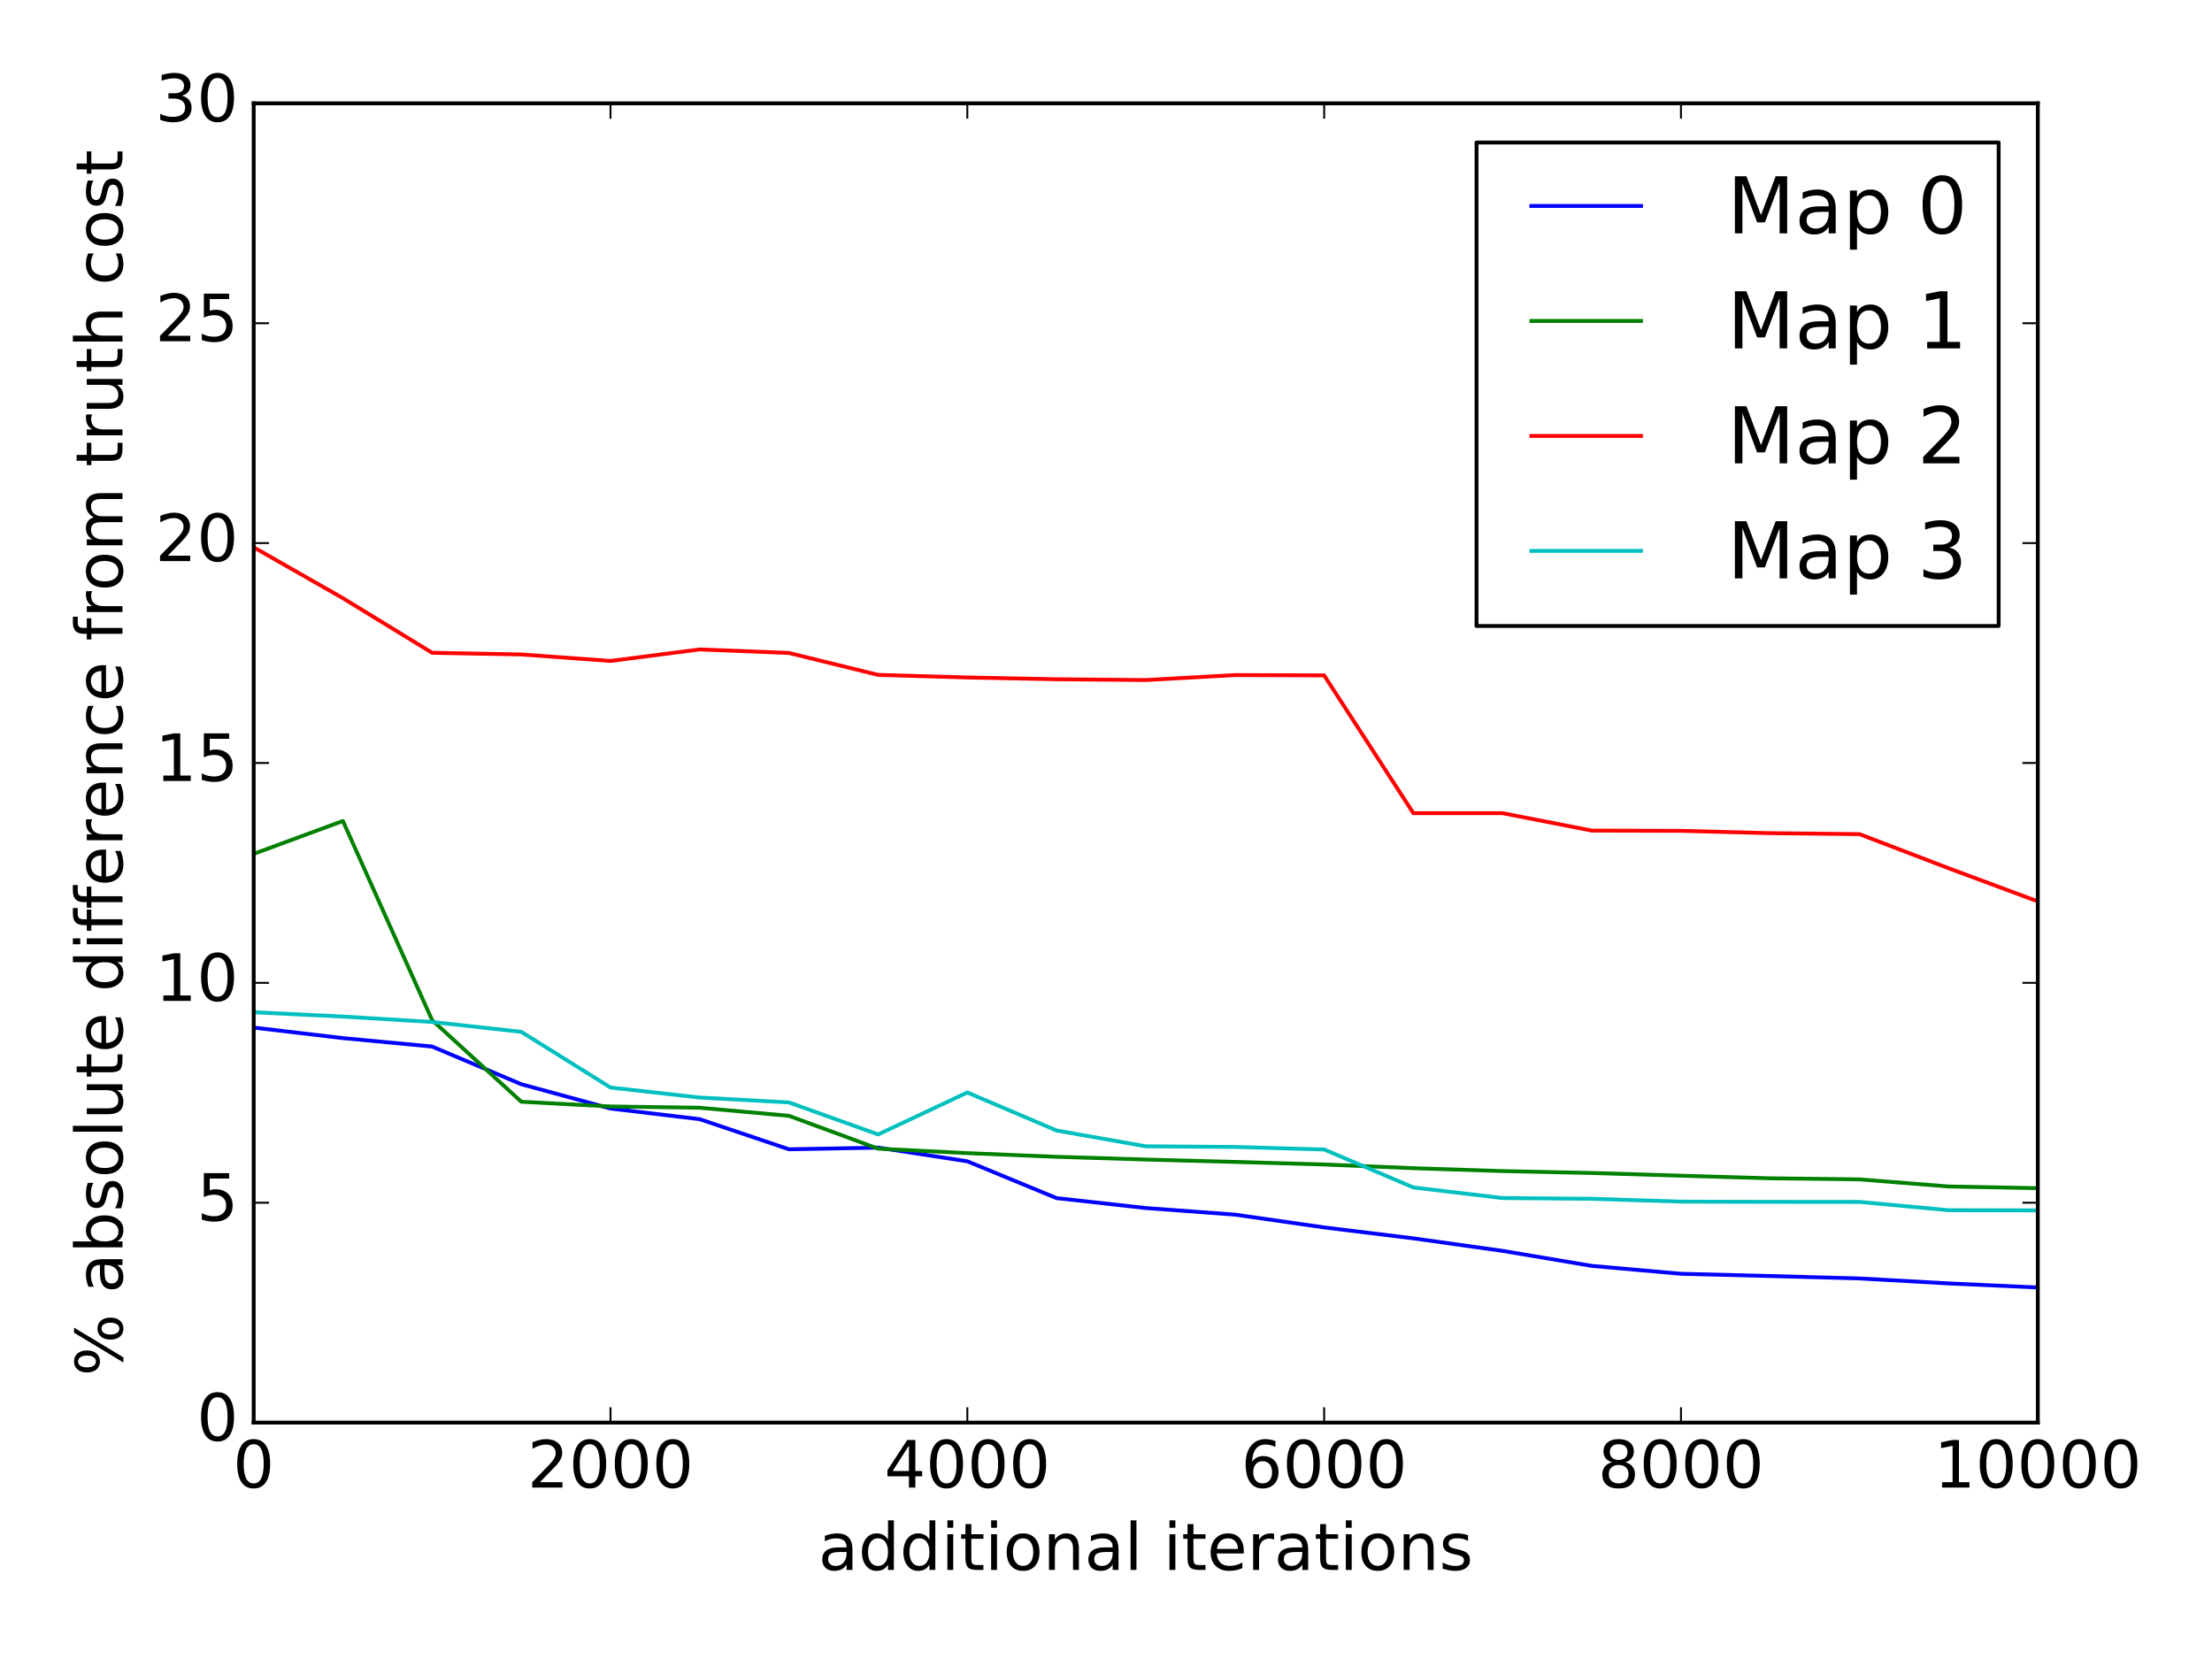 <?xml version="1.0"?>
 <!-- Created with matplotlib (http://matplotlib.org/) -->
<svg height="432" version="1.1" viewBox="0 0 576 432" width="576" xmlns="http://www.w3.org/2000/svg" xmlns:xlink="http://www.w3.org/1999/xlink"> <defs> <style type="text/css">
*{stroke-linecap:butt;stroke-linejoin:round;stroke-miterlimit:100000;} </style> </defs> <g id="figure_1"> <g id="patch_1"> <path d="M 0 432 L 576 432 L 576 0 L 0 0 z
" style="fill:#ffffff;"></path> </g> <g id="axes_1"> <g id="patch_2"> <path d="M 66.06 370.44 L 530.64 370.44 L 530.64 26.91 L 66.06 26.91 z
" style="fill:#ffffff;"></path> </g> <g id="line2d_1"> <path clip-path="url(#p92a5e92cf5)" d="M 66.06 267.584 L 89.289 270.322 L 112.518 272.516 L 135.747 282.33 L 158.976 288.661 L 182.205 291.432 L 205.434 299.272 L 228.663 298.837 L 251.892 302.399 L 275.121 311.985 L 298.35 314.573 L 321.579 316.287 L 344.808 319.619 L 368.037 322.466 L 391.266 325.724 L 414.495 329.633 L 437.724 331.691 L 460.953 332.275 L 484.182 332.905 L 507.411 334.197 L 530.64 335.258 " style="fill:none;stroke:#0000ff;stroke-linecap:square;"></path> </g> <g id="line2d_2"> <path clip-path="url(#p92a5e92cf5)" d="M 66.06 222.347 L 89.289 213.781 L 112.518 265.638 L 135.747 286.891 L 158.976 288.122 L 182.205 288.458 L 205.434 290.556 L 228.663 299.113 L 251.892 300.271 L 275.121 301.23 L 298.35 301.941 L 321.579 302.559 L 344.808 303.231 L 368.037 304.193 L 391.266 304.947 L 414.495 305.442 L 437.724 306.148 L 460.953 306.827 L 484.182 307.106 L 507.411 308.957 L 530.64 309.404 " style="fill:none;stroke:#008000;stroke-linecap:square;"></path> </g> <g id="line2d_3"> <path clip-path="url(#p92a5e92cf5)" d="M 66.06 142.517 L 89.289 155.766 L 112.518 169.983 L 135.747 170.42 L 158.976 172.109 L 182.205 169.112 L 205.434 170.028 L 228.663 175.74 L 251.892 176.412 L 275.121 176.877 L 298.35 177.083 L 321.579 175.79 L 344.808 175.869 L 368.037 211.75 L 391.266 211.75 L 414.495 216.283 L 437.724 216.346 L 460.953 216.954 L 484.182 217.203 L 507.411 226.085 L 530.64 234.719 " style="fill:none;stroke:#ff0000;stroke-linecap:square;"></path> </g> <g id="line2d_4"> <path clip-path="url(#p92a5e92cf5)" d="M 66.06 263.588 L 89.289 264.708 L 112.518 266.119 L 135.747 268.691 L 158.976 283.187 L 182.205 285.796 L 205.434 287.072 L 228.663 295.406 L 251.892 284.483 L 275.121 294.38 L 298.35 298.495 L 321.579 298.66 L 344.808 299.33 L 368.037 309.211 L 391.266 311.971 L 414.495 312.162 L 437.724 312.897 L 460.953 312.957 L 484.182 312.978 L 507.411 315.132 L 530.64 315.179 " style="fill:none;stroke:#00bfbf;stroke-linecap:square;"></path> </g> <g id="patch_3"> <path d="M 66.06 26.91 L 530.64 26.91 " style="fill:none;stroke:#000000;stroke-linecap:square;stroke-linejoin:miter;"></path> </g> <g id="patch_4"> <path d="M 66.06 370.44 L 530.64 370.44 " style="fill:none;stroke:#000000;stroke-linecap:square;stroke-linejoin:miter;"></path> </g> <g id="patch_5"> <path d="M 66.06 370.44 L 66.06 26.91 " style="fill:none;stroke:#000000;stroke-linecap:square;stroke-linejoin:miter;"></path> </g> <g id="patch_6"> <path d="M 530.64 370.44 L 530.64 26.91 " style="fill:none;stroke:#000000;stroke-linecap:square;stroke-linejoin:miter;"></path> </g> <g id="matplotlib.axis_1"> <g id="xtick_1"> <g id="line2d_5"> <defs> <path d="M 0 0 L 0 -4 " id="m3df08b41f6" style="stroke:#000000;stroke-width:0.5;"></path> </defs> <g> <use style="stroke:#000000;stroke-width:0.5;" x="66.06" xlink:href="#m3df08b41f6" y="370.44"></use> </g> </g> <g id="line2d_6"> <defs> <path d="M 0 0 L 0 4 " id="m6a7372b068" style="stroke:#000000;stroke-width:0.5;"></path> </defs> <g> <use style="stroke:#000000;stroke-width:0.5;" x="66.06" xlink:href="#m6a7372b068" y="26.91"></use> </g> </g> <g id="text_1">  <defs> <path d="M 31.781 66.406 Q 24.172 66.406 20.328 58.906 Q 16.5 51.422 16.5 36.375 Q 16.5 21.391 20.328 13.891 Q 24.172 6.391 31.781 6.391 Q 39.453 6.391 43.281 13.891 Q 47.125 21.391 47.125 36.375 Q 47.125 51.422 43.281 58.906 Q 39.453 66.406 31.781 66.406 M 31.781 74.219 Q 44.047 74.219 50.516 64.516 Q 56.984 54.828 56.984 36.375 Q 56.984 17.969 50.516 8.266 Q 44.047 -1.422 31.781 -1.422 Q 19.531 -1.422 13.062 8.266 Q 6.594 17.969 6.594 36.375 Q 6.594 54.828 13.062 64.516 Q 19.531 74.219 31.781 74.219 " id="BitstreamVeraSans-Roman-30"></path> </defs> <g transform="translate(60.652 387.357)scale(0.17 -0.17)"> <use xlink:href="#BitstreamVeraSans-Roman-30"></use> </g> </g> </g> <g id="xtick_2"> <g id="line2d_7"> <g> <use style="stroke:#000000;stroke-width:0.5;" x="158.976" xlink:href="#m3df08b41f6" y="370.44"></use> </g> </g> <g id="line2d_8"> <g> <use style="stroke:#000000;stroke-width:0.5;" x="158.976" xlink:href="#m6a7372b068" y="26.91"></use> </g> </g> <g id="text_2">  <defs> <path d="M 19.188 8.297 L 53.609 8.297 L 53.609 0 L 7.328 0 L 7.328 8.297 Q 12.938 14.109 22.625 23.891 Q 32.328 33.688 34.812 36.531 Q 39.547 41.844 41.422 45.531 Q 43.312 49.219 43.312 52.781 Q 43.312 58.594 39.234 62.25 Q 35.156 65.922 28.609 65.922 Q 23.969 65.922 18.812 64.312 Q 13.672 62.703 7.812 59.422 L 7.812 69.391 Q 13.766 71.781 18.938 73 Q 24.125 74.219 28.422 74.219 Q 39.75 74.219 46.484 68.547 Q 53.219 62.891 53.219 53.422 Q 53.219 48.922 51.531 44.891 Q 49.859 40.875 45.406 35.406 Q 44.188 33.984 37.641 27.219 Q 31.109 20.453 19.188 8.297 " id="BitstreamVeraSans-Roman-32"></path> </defs> <g transform="translate(137.344 387.357)scale(0.17 -0.17)"> <use xlink:href="#BitstreamVeraSans-Roman-32"></use> <use x="63.623" xlink:href="#BitstreamVeraSans-Roman-30"></use> <use x="127.246" xlink:href="#BitstreamVeraSans-Roman-30"></use> <use x="190.869" xlink:href="#BitstreamVeraSans-Roman-30"></use> </g> </g> </g> <g id="xtick_3"> <g id="line2d_9"> <g> <use style="stroke:#000000;stroke-width:0.5;" x="251.892" xlink:href="#m3df08b41f6" y="370.44"></use> </g> </g> <g id="line2d_10"> <g> <use style="stroke:#000000;stroke-width:0.5;" x="251.892" xlink:href="#m6a7372b068" y="26.91"></use> </g> </g> <g id="text_3">  <defs> <path d="M 37.797 64.312 L 12.891 25.391 L 37.797 25.391 z
M 35.203 72.906 L 47.609 72.906 L 47.609 25.391 L 58.016 25.391 L 58.016 17.188 L 47.609 17.188 L 47.609 0 L 37.797 0 L 37.797 17.188 L 4.891 17.188 L 4.891 26.703 z
" id="BitstreamVeraSans-Roman-34"></path> </defs> <g transform="translate(230.26 387.357)scale(0.17 -0.17)"> <use xlink:href="#BitstreamVeraSans-Roman-34"></use> <use x="63.623" xlink:href="#BitstreamVeraSans-Roman-30"></use> <use x="127.246" xlink:href="#BitstreamVeraSans-Roman-30"></use> <use x="190.869" xlink:href="#BitstreamVeraSans-Roman-30"></use> </g> </g> </g> <g id="xtick_4"> <g id="line2d_11"> <g> <use style="stroke:#000000;stroke-width:0.5;" x="344.808" xlink:href="#m3df08b41f6" y="370.44"></use> </g> </g> <g id="line2d_12"> <g> <use style="stroke:#000000;stroke-width:0.5;" x="344.808" xlink:href="#m6a7372b068" y="26.91"></use> </g> </g> <g id="text_4">  <defs> <path d="M 33.016 40.375 Q 26.375 40.375 22.484 35.828 Q 18.609 31.297 18.609 23.391 Q 18.609 15.531 22.484 10.953 Q 26.375 6.391 33.016 6.391 Q 39.656 6.391 43.531 10.953 Q 47.406 15.531 47.406 23.391 Q 47.406 31.297 43.531 35.828 Q 39.656 40.375 33.016 40.375 M 52.594 71.297 L 52.594 62.312 Q 48.875 64.062 45.094 64.984 Q 41.312 65.922 37.594 65.922 Q 27.828 65.922 22.672 59.328 Q 17.531 52.734 16.797 39.406 Q 19.672 43.656 24.016 45.922 Q 28.375 48.188 33.594 48.188 Q 44.578 48.188 50.953 41.516 Q 57.328 34.859 57.328 23.391 Q 57.328 12.156 50.688 5.359 Q 44.047 -1.422 33.016 -1.422 Q 20.359 -1.422 13.672 8.266 Q 6.984 17.969 6.984 36.375 Q 6.984 53.656 15.188 63.938 Q 23.391 74.219 37.203 74.219 Q 40.922 74.219 44.703 73.484 Q 48.484 72.75 52.594 71.297 " id="BitstreamVeraSans-Roman-36"></path> </defs> <g transform="translate(323.175 387.357)scale(0.17 -0.17)"> <use xlink:href="#BitstreamVeraSans-Roman-36"></use> <use x="63.623" xlink:href="#BitstreamVeraSans-Roman-30"></use> <use x="127.246" xlink:href="#BitstreamVeraSans-Roman-30"></use> <use x="190.869" xlink:href="#BitstreamVeraSans-Roman-30"></use> </g> </g> </g> <g id="xtick_5"> <g id="line2d_13"> <g> <use style="stroke:#000000;stroke-width:0.5;" x="437.724" xlink:href="#m3df08b41f6" y="370.44"></use> </g> </g> <g id="line2d_14"> <g> <use style="stroke:#000000;stroke-width:0.5;" x="437.724" xlink:href="#m6a7372b068" y="26.91"></use> </g> </g> <g id="text_5">  <defs> <path d="M 31.781 34.625 Q 24.75 34.625 20.719 30.859 Q 16.703 27.094 16.703 20.516 Q 16.703 13.922 20.719 10.156 Q 24.75 6.391 31.781 6.391 Q 38.812 6.391 42.859 10.172 Q 46.922 13.969 46.922 20.516 Q 46.922 27.094 42.891 30.859 Q 38.875 34.625 31.781 34.625 M 21.922 38.812 Q 15.578 40.375 12.031 44.719 Q 8.5 49.078 8.5 55.328 Q 8.5 64.062 14.719 69.141 Q 20.953 74.219 31.781 74.219 Q 42.672 74.219 48.875 69.141 Q 55.078 64.062 55.078 55.328 Q 55.078 49.078 51.531 44.719 Q 48 40.375 41.703 38.812 Q 48.828 37.156 52.797 32.312 Q 56.781 27.484 56.781 20.516 Q 56.781 9.906 50.312 4.234 Q 43.844 -1.422 31.781 -1.422 Q 19.734 -1.422 13.25 4.234 Q 6.781 9.906 6.781 20.516 Q 6.781 27.484 10.781 32.312 Q 14.797 37.156 21.922 38.812 M 18.312 54.391 Q 18.312 48.734 21.844 45.562 Q 25.391 42.391 31.781 42.391 Q 38.141 42.391 41.719 45.562 Q 45.312 48.734 45.312 54.391 Q 45.312 60.062 41.719 63.234 Q 38.141 66.406 31.781 66.406 Q 25.391 66.406 21.844 63.234 Q 18.312 60.062 18.312 54.391 " id="BitstreamVeraSans-Roman-38"></path> </defs> <g transform="translate(416.091 387.357)scale(0.17 -0.17)"> <use xlink:href="#BitstreamVeraSans-Roman-38"></use> <use x="63.623" xlink:href="#BitstreamVeraSans-Roman-30"></use> <use x="127.246" xlink:href="#BitstreamVeraSans-Roman-30"></use> <use x="190.869" xlink:href="#BitstreamVeraSans-Roman-30"></use> </g> </g> </g> <g id="xtick_6"> <g id="line2d_15"> <g> <use style="stroke:#000000;stroke-width:0.5;" x="530.64" xlink:href="#m3df08b41f6" y="370.44"></use> </g> </g> <g id="line2d_16"> <g> <use style="stroke:#000000;stroke-width:0.5;" x="530.64" xlink:href="#m6a7372b068" y="26.91"></use> </g> </g> <g id="text_6">  <defs> <path d="M 12.406 8.297 L 28.516 8.297 L 28.516 63.922 L 10.984 60.406 L 10.984 69.391 L 28.422 72.906 L 38.281 72.906 L 38.281 8.297 L 54.391 8.297 L 54.391 0 L 12.406 0 z
" id="BitstreamVeraSans-Roman-31"></path> </defs> <g transform="translate(503.599 387.357)scale(0.17 -0.17)"> <use xlink:href="#BitstreamVeraSans-Roman-31"></use> <use x="63.623" xlink:href="#BitstreamVeraSans-Roman-30"></use> <use x="127.246" xlink:href="#BitstreamVeraSans-Roman-30"></use> <use x="190.869" xlink:href="#BitstreamVeraSans-Roman-30"></use> <use x="254.492" xlink:href="#BitstreamVeraSans-Roman-30"></use> </g> </g> </g> <g id="text_7">  <defs> <path d="M 56.203 29.594 L 56.203 25.203 L 14.891 25.203 Q 15.484 15.922 20.484 11.062 Q 25.484 6.203 34.422 6.203 Q 39.594 6.203 44.453 7.469 Q 49.312 8.734 54.109 11.281 L 54.109 2.781 Q 49.266 0.734 44.188 -0.344 Q 39.109 -1.422 33.891 -1.422 Q 20.797 -1.422 13.156 6.188 Q 5.516 13.812 5.516 26.812 Q 5.516 40.234 12.766 48.109 Q 20.016 56 32.328 56 Q 43.359 56 49.781 48.891 Q 56.203 41.797 56.203 29.594 M 47.219 32.234 Q 47.125 39.594 43.094 43.984 Q 39.062 48.391 32.422 48.391 Q 24.906 48.391 20.391 44.141 Q 15.875 39.891 15.188 32.172 z
" id="BitstreamVeraSans-Roman-65"></path> <path d="M 45.406 46.391 L 45.406 75.984 L 54.391 75.984 L 54.391 0 L 45.406 0 L 45.406 8.203 Q 42.578 3.328 38.25 0.953 Q 33.938 -1.422 27.875 -1.422 Q 17.969 -1.422 11.734 6.484 Q 5.516 14.406 5.516 27.297 Q 5.516 40.188 11.734 48.094 Q 17.969 56 27.875 56 Q 33.938 56 38.25 53.625 Q 42.578 51.266 45.406 46.391 M 14.797 27.297 Q 14.797 17.391 18.875 11.75 Q 22.953 6.109 30.078 6.109 Q 37.203 6.109 41.297 11.75 Q 45.406 17.391 45.406 27.297 Q 45.406 37.203 41.297 42.844 Q 37.203 48.484 30.078 48.484 Q 22.953 48.484 18.875 42.844 Q 14.797 37.203 14.797 27.297 " id="BitstreamVeraSans-Roman-64"></path> <path d="M 9.422 54.688 L 18.406 54.688 L 18.406 0 L 9.422 0 z
M 9.422 75.984 L 18.406 75.984 L 18.406 64.594 L 9.422 64.594 z
" id="BitstreamVeraSans-Roman-69"></path> <path id="BitstreamVeraSans-Roman-20"></path> <path d="M 44.281 53.078 L 44.281 44.578 Q 40.484 46.531 36.375 47.5 Q 32.281 48.484 27.875 48.484 Q 21.188 48.484 17.844 46.438 Q 14.5 44.391 14.5 40.281 Q 14.5 37.156 16.891 35.375 Q 19.281 33.594 26.516 31.984 L 29.594 31.297 Q 39.156 29.25 43.188 25.516 Q 47.219 21.781 47.219 15.094 Q 47.219 7.469 41.188 3.016 Q 35.156 -1.422 24.609 -1.422 Q 20.219 -1.422 15.453 -0.562 Q 10.688 0.297 5.422 2 L 5.422 11.281 Q 10.406 8.688 15.234 7.391 Q 20.062 6.109 24.812 6.109 Q 31.156 6.109 34.562 8.281 Q 37.984 10.453 37.984 14.406 Q 37.984 18.062 35.516 20.016 Q 33.062 21.969 24.703 23.781 L 21.578 24.516 Q 13.234 26.266 9.516 29.906 Q 5.812 33.547 5.812 39.891 Q 5.812 47.609 11.281 51.797 Q 16.75 56 26.812 56 Q 31.781 56 36.172 55.266 Q 40.578 54.547 44.281 53.078 " id="BitstreamVeraSans-Roman-73"></path> <path d="M 54.891 33.016 L 54.891 0 L 45.906 0 L 45.906 32.719 Q 45.906 40.484 42.875 44.328 Q 39.844 48.188 33.797 48.188 Q 26.516 48.188 22.312 43.547 Q 18.109 38.922 18.109 30.906 L 18.109 0 L 9.078 0 L 9.078 54.688 L 18.109 54.688 L 18.109 46.188 Q 21.344 51.125 25.703 53.562 Q 30.078 56 35.797 56 Q 45.219 56 50.047 50.172 Q 54.891 44.344 54.891 33.016 " id="BitstreamVeraSans-Roman-6e"></path> <path d="M 41.109 46.297 Q 39.594 47.172 37.812 47.578 Q 36.031 48 33.891 48 Q 26.266 48 22.188 43.047 Q 18.109 38.094 18.109 28.812 L 18.109 0 L 9.078 0 L 9.078 54.688 L 18.109 54.688 L 18.109 46.188 Q 20.953 51.172 25.484 53.578 Q 30.031 56 36.531 56 Q 37.453 56 38.578 55.875 Q 39.703 55.766 41.062 55.516 z
" id="BitstreamVeraSans-Roman-72"></path> <path d="M 18.312 70.219 L 18.312 54.688 L 36.812 54.688 L 36.812 47.703 L 18.312 47.703 L 18.312 18.016 Q 18.312 11.328 20.141 9.422 Q 21.969 7.516 27.594 7.516 L 36.812 7.516 L 36.812 0 L 27.594 0 Q 17.188 0 13.234 3.875 Q 9.281 7.766 9.281 18.016 L 9.281 47.703 L 2.688 47.703 L 2.688 54.688 L 9.281 54.688 L 9.281 70.219 z
" id="BitstreamVeraSans-Roman-74"></path> <path d="M 30.609 48.391 Q 23.391 48.391 19.188 42.75 Q 14.984 37.109 14.984 27.297 Q 14.984 17.484 19.156 11.844 Q 23.344 6.203 30.609 6.203 Q 37.797 6.203 41.984 11.859 Q 46.188 17.531 46.188 27.297 Q 46.188 37.016 41.984 42.703 Q 37.797 48.391 30.609 48.391 M 30.609 56 Q 42.328 56 49.016 48.375 Q 55.719 40.766 55.719 27.297 Q 55.719 13.875 49.016 6.219 Q 42.328 -1.422 30.609 -1.422 Q 18.844 -1.422 12.172 6.219 Q 5.516 13.875 5.516 27.297 Q 5.516 40.766 12.172 48.375 Q 18.844 56 30.609 56 " id="BitstreamVeraSans-Roman-6f"></path> <path d="M 34.281 27.484 Q 23.391 27.484 19.188 25 Q 14.984 22.516 14.984 16.5 Q 14.984 11.719 18.141 8.906 Q 21.297 6.109 26.703 6.109 Q 34.188 6.109 38.703 11.406 Q 43.219 16.703 43.219 25.484 L 43.219 27.484 z
M 52.203 31.203 L 52.203 0 L 43.219 0 L 43.219 8.297 Q 40.141 3.328 35.547 0.953 Q 30.953 -1.422 24.312 -1.422 Q 15.922 -1.422 10.953 3.297 Q 6 8.016 6 15.922 Q 6 25.141 12.172 29.828 Q 18.359 34.516 30.609 34.516 L 43.219 34.516 L 43.219 35.406 Q 43.219 41.609 39.141 45 Q 35.062 48.391 27.688 48.391 Q 23 48.391 18.547 47.266 Q 14.109 46.141 10.016 43.891 L 10.016 52.203 Q 14.938 54.109 19.578 55.047 Q 24.219 56 28.609 56 Q 40.484 56 46.344 49.844 Q 52.203 43.703 52.203 31.203 " id="BitstreamVeraSans-Roman-61"></path> <path d="M 9.422 75.984 L 18.406 75.984 L 18.406 0 L 9.422 0 z
" id="BitstreamVeraSans-Roman-6c"></path> </defs> <g transform="translate(213.098 408.81)scale(0.17 -0.17)"> <use xlink:href="#BitstreamVeraSans-Roman-61"></use> <use x="61.279" xlink:href="#BitstreamVeraSans-Roman-64"></use> <use x="124.756" xlink:href="#BitstreamVeraSans-Roman-64"></use> <use x="188.232" xlink:href="#BitstreamVeraSans-Roman-69"></use> <use x="216.016" xlink:href="#BitstreamVeraSans-Roman-74"></use> <use x="255.225" xlink:href="#BitstreamVeraSans-Roman-69"></use> <use x="283.008" xlink:href="#BitstreamVeraSans-Roman-6f"></use> <use x="344.189" xlink:href="#BitstreamVeraSans-Roman-6e"></use> <use x="407.568" xlink:href="#BitstreamVeraSans-Roman-61"></use> <use x="468.848" xlink:href="#BitstreamVeraSans-Roman-6c"></use> <use x="496.631" xlink:href="#BitstreamVeraSans-Roman-20"></use> <use x="528.418" xlink:href="#BitstreamVeraSans-Roman-69"></use> <use x="556.201" xlink:href="#BitstreamVeraSans-Roman-74"></use> <use x="595.41" xlink:href="#BitstreamVeraSans-Roman-65"></use> <use x="656.934" xlink:href="#BitstreamVeraSans-Roman-72"></use> <use x="698.047" xlink:href="#BitstreamVeraSans-Roman-61"></use> <use x="759.326" xlink:href="#BitstreamVeraSans-Roman-74"></use> <use x="798.535" xlink:href="#BitstreamVeraSans-Roman-69"></use> <use x="826.318" xlink:href="#BitstreamVeraSans-Roman-6f"></use> <use x="887.5" xlink:href="#BitstreamVeraSans-Roman-6e"></use> <use x="950.879" xlink:href="#BitstreamVeraSans-Roman-73"></use> </g> </g> </g> <g id="matplotlib.axis_2"> <g id="ytick_1"> <g id="line2d_17"> <defs> <path d="M 0 0 L 4 0 " id="m285d17f9fe" style="stroke:#000000;stroke-width:0.5;"></path> </defs> <g> <use style="stroke:#000000;stroke-width:0.5;" x="66.06" xlink:href="#m285d17f9fe" y="370.44"></use> </g> </g> <g id="line2d_18"> <defs> <path d="M 0 0 L -4 0 " id="m5ef60e4a26" style="stroke:#000000;stroke-width:0.5;"></path> </defs> <g> <use style="stroke:#000000;stroke-width:0.5;" x="530.64" xlink:href="#m5ef60e4a26" y="370.44"></use> </g> </g> <g id="text_8">  <g transform="translate(51.244 375.131)scale(0.17 -0.17)"> <use xlink:href="#BitstreamVeraSans-Roman-30"></use> </g> </g> </g> <g id="ytick_2"> <g id="line2d_19"> <g> <use style="stroke:#000000;stroke-width:0.5;" x="66.06" xlink:href="#m285d17f9fe" y="313.185"></use> </g> </g> <g id="line2d_20"> <g> <use style="stroke:#000000;stroke-width:0.5;" x="530.64" xlink:href="#m5ef60e4a26" y="313.185"></use> </g> </g> <g id="text_9">  <defs> <path d="M 10.797 72.906 L 49.516 72.906 L 49.516 64.594 L 19.828 64.594 L 19.828 46.734 Q 21.969 47.469 24.109 47.828 Q 26.266 48.188 28.422 48.188 Q 40.625 48.188 47.75 41.5 Q 54.891 34.812 54.891 23.391 Q 54.891 11.625 47.562 5.094 Q 40.234 -1.422 26.906 -1.422 Q 22.312 -1.422 17.547 -0.641 Q 12.797 0.141 7.719 1.703 L 7.719 11.625 Q 12.109 9.234 16.797 8.062 Q 21.484 6.891 26.703 6.891 Q 35.156 6.891 40.078 11.328 Q 45.016 15.766 45.016 23.391 Q 45.016 31 40.078 35.438 Q 35.156 39.891 26.703 39.891 Q 22.75 39.891 18.812 39.016 Q 14.891 38.141 10.797 36.281 z
" id="BitstreamVeraSans-Roman-35"></path> </defs> <g transform="translate(51.244 317.876)scale(0.17 -0.17)"> <use xlink:href="#BitstreamVeraSans-Roman-35"></use> </g> </g> </g> <g id="ytick_3"> <g id="line2d_21"> <g> <use style="stroke:#000000;stroke-width:0.5;" x="66.06" xlink:href="#m285d17f9fe" y="255.93"></use> </g> </g> <g id="line2d_22"> <g> <use style="stroke:#000000;stroke-width:0.5;" x="530.64" xlink:href="#m5ef60e4a26" y="255.93"></use> </g> </g> <g id="text_10">  <g transform="translate(40.428 260.621)scale(0.17 -0.17)"> <use xlink:href="#BitstreamVeraSans-Roman-31"></use> <use x="63.623" xlink:href="#BitstreamVeraSans-Roman-30"></use> </g> </g> </g> <g id="ytick_4"> <g id="line2d_23"> <g> <use style="stroke:#000000;stroke-width:0.5;" x="66.06" xlink:href="#m285d17f9fe" y="198.675"></use> </g> </g> <g id="line2d_24"> <g> <use style="stroke:#000000;stroke-width:0.5;" x="530.64" xlink:href="#m5ef60e4a26" y="198.675"></use> </g> </g> <g id="text_11">  <g transform="translate(40.428 203.366)scale(0.17 -0.17)"> <use xlink:href="#BitstreamVeraSans-Roman-31"></use> <use x="63.623" xlink:href="#BitstreamVeraSans-Roman-35"></use> </g> </g> </g> <g id="ytick_5"> <g id="line2d_25"> <g> <use style="stroke:#000000;stroke-width:0.5;" x="66.06" xlink:href="#m285d17f9fe" y="141.42"></use> </g> </g> <g id="line2d_26"> <g> <use style="stroke:#000000;stroke-width:0.5;" x="530.64" xlink:href="#m5ef60e4a26" y="141.42"></use> </g> </g> <g id="text_12">  <g transform="translate(40.428 146.111)scale(0.17 -0.17)"> <use xlink:href="#BitstreamVeraSans-Roman-32"></use> <use x="63.623" xlink:href="#BitstreamVeraSans-Roman-30"></use> </g> </g> </g> <g id="ytick_6"> <g id="line2d_27"> <g> <use style="stroke:#000000;stroke-width:0.5;" x="66.06" xlink:href="#m285d17f9fe" y="84.165"></use> </g> </g> <g id="line2d_28"> <g> <use style="stroke:#000000;stroke-width:0.5;" x="530.64" xlink:href="#m5ef60e4a26" y="84.165"></use> </g> </g> <g id="text_13">  <g transform="translate(40.428 88.856)scale(0.17 -0.17)"> <use xlink:href="#BitstreamVeraSans-Roman-32"></use> <use x="63.623" xlink:href="#BitstreamVeraSans-Roman-35"></use> </g> </g> </g> <g id="ytick_7"> <g id="line2d_29"> <g> <use style="stroke:#000000;stroke-width:0.5;" x="66.06" xlink:href="#m285d17f9fe" y="26.91"></use> </g> </g> <g id="line2d_30"> <g> <use style="stroke:#000000;stroke-width:0.5;" x="530.64" xlink:href="#m5ef60e4a26" y="26.91"></use> </g> </g> <g id="text_14">  <defs> <path d="M 40.578 39.312 Q 47.656 37.797 51.625 33 Q 55.609 28.219 55.609 21.188 Q 55.609 10.406 48.188 4.484 Q 40.766 -1.422 27.094 -1.422 Q 22.516 -1.422 17.656 -0.516 Q 12.797 0.391 7.625 2.203 L 7.625 11.719 Q 11.719 9.328 16.594 8.109 Q 21.484 6.891 26.812 6.891 Q 36.078 6.891 40.938 10.547 Q 45.797 14.203 45.797 21.188 Q 45.797 27.641 41.281 31.266 Q 36.766 34.906 28.719 34.906 L 20.219 34.906 L 20.219 43.016 L 29.109 43.016 Q 36.375 43.016 40.234 45.922 Q 44.094 48.828 44.094 54.297 Q 44.094 59.906 40.109 62.906 Q 36.141 65.922 28.719 65.922 Q 24.656 65.922 20.016 65.031 Q 15.375 64.156 9.812 62.312 L 9.812 71.094 Q 15.438 72.656 20.344 73.438 Q 25.25 74.219 29.594 74.219 Q 40.828 74.219 47.359 69.109 Q 53.906 64.016 53.906 55.328 Q 53.906 49.266 50.438 45.094 Q 46.969 40.922 40.578 39.312 " id="BitstreamVeraSans-Roman-33"></path> </defs> <g transform="translate(40.428 31.601)scale(0.17 -0.17)"> <use xlink:href="#BitstreamVeraSans-Roman-33"></use> <use x="63.623" xlink:href="#BitstreamVeraSans-Roman-30"></use> </g> </g> </g> <g id="text_15">  <defs> <path d="M 48.781 52.594 L 48.781 44.188 Q 44.969 46.297 41.141 47.344 Q 37.312 48.391 33.406 48.391 Q 24.656 48.391 19.812 42.844 Q 14.984 37.312 14.984 27.297 Q 14.984 17.281 19.812 11.734 Q 24.656 6.203 33.406 6.203 Q 37.312 6.203 41.141 7.25 Q 44.969 8.297 48.781 10.406 L 48.781 2.094 Q 45.016 0.344 40.984 -0.531 Q 36.969 -1.422 32.422 -1.422 Q 20.062 -1.422 12.781 6.344 Q 5.516 14.109 5.516 27.297 Q 5.516 40.672 12.859 48.328 Q 20.219 56 33.016 56 Q 37.156 56 41.109 55.141 Q 45.062 54.297 48.781 52.594 " id="BitstreamVeraSans-Roman-63"></path> <path d="M 54.891 33.016 L 54.891 0 L 45.906 0 L 45.906 32.719 Q 45.906 40.484 42.875 44.328 Q 39.844 48.188 33.797 48.188 Q 26.516 48.188 22.312 43.547 Q 18.109 38.922 18.109 30.906 L 18.109 0 L 9.078 0 L 9.078 75.984 L 18.109 75.984 L 18.109 46.188 Q 21.344 51.125 25.703 53.562 Q 30.078 56 35.797 56 Q 45.219 56 50.047 50.172 Q 54.891 44.344 54.891 33.016 " id="BitstreamVeraSans-Roman-68"></path> <path d="M 8.5 21.578 L 8.5 54.688 L 17.484 54.688 L 17.484 21.922 Q 17.484 14.156 20.5 10.266 Q 23.531 6.391 29.594 6.391 Q 36.859 6.391 41.078 11.031 Q 45.312 15.672 45.312 23.688 L 45.312 54.688 L 54.297 54.688 L 54.297 0 L 45.312 0 L 45.312 8.406 Q 42.047 3.422 37.719 1 Q 33.406 -1.422 27.688 -1.422 Q 18.266 -1.422 13.375 4.438 Q 8.5 10.297 8.5 21.578 " id="BitstreamVeraSans-Roman-75"></path> <path d="M 37.109 75.984 L 37.109 68.5 L 28.516 68.5 Q 23.688 68.5 21.797 66.547 Q 19.922 64.594 19.922 59.516 L 19.922 54.688 L 34.719 54.688 L 34.719 47.703 L 19.922 47.703 L 19.922 0 L 10.891 0 L 10.891 47.703 L 2.297 47.703 L 2.297 54.688 L 10.891 54.688 L 10.891 58.5 Q 10.891 67.625 15.141 71.797 Q 19.391 75.984 28.609 75.984 z
" id="BitstreamVeraSans-Roman-66"></path> <path d="M 72.703 32.078 Q 68.453 32.078 66.031 28.469 Q 63.625 24.859 63.625 18.406 Q 63.625 12.062 66.031 8.422 Q 68.453 4.781 72.703 4.781 Q 76.859 4.781 79.266 8.422 Q 81.688 12.062 81.688 18.406 Q 81.688 24.812 79.266 28.438 Q 76.859 32.078 72.703 32.078 M 72.703 38.281 Q 80.422 38.281 84.953 32.906 Q 89.5 27.547 89.5 18.406 Q 89.5 9.281 84.938 3.922 Q 80.375 -1.422 72.703 -1.422 Q 64.891 -1.422 60.344 3.922 Q 55.812 9.281 55.812 18.406 Q 55.812 27.594 60.375 32.938 Q 64.938 38.281 72.703 38.281 M 22.312 68.016 Q 18.109 68.016 15.688 64.375 Q 13.281 60.75 13.281 54.391 Q 13.281 47.953 15.672 44.328 Q 18.062 40.719 22.312 40.719 Q 26.562 40.719 28.969 44.328 Q 31.391 47.953 31.391 54.391 Q 31.391 60.688 28.953 64.344 Q 26.516 68.016 22.312 68.016 M 66.406 74.219 L 74.219 74.219 L 28.609 -1.422 L 20.797 -1.422 z
M 22.312 74.219 Q 30.031 74.219 34.609 68.875 Q 39.203 63.531 39.203 54.391 Q 39.203 45.172 34.641 39.844 Q 30.078 34.516 22.312 34.516 Q 14.547 34.516 10.031 39.859 Q 5.516 45.219 5.516 54.391 Q 5.516 63.484 10.047 68.844 Q 14.594 74.219 22.312 74.219 " id="BitstreamVeraSans-Roman-25"></path> <path d="M 52 44.188 Q 55.375 50.25 60.062 53.125 Q 64.75 56 71.094 56 Q 79.641 56 84.281 50.016 Q 88.922 44.047 88.922 33.016 L 88.922 0 L 79.891 0 L 79.891 32.719 Q 79.891 40.578 77.094 44.375 Q 74.312 48.188 68.609 48.188 Q 61.625 48.188 57.562 43.547 Q 53.516 38.922 53.516 30.906 L 53.516 0 L 44.484 0 L 44.484 32.719 Q 44.484 40.625 41.703 44.406 Q 38.922 48.188 33.109 48.188 Q 26.219 48.188 22.156 43.531 Q 18.109 38.875 18.109 30.906 L 18.109 0 L 9.078 0 L 9.078 54.688 L 18.109 54.688 L 18.109 46.188 Q 21.188 51.219 25.484 53.609 Q 29.781 56 35.688 56 Q 41.656 56 45.828 52.969 Q 50 49.953 52 44.188 " id="BitstreamVeraSans-Roman-6d"></path> <path d="M 48.688 27.297 Q 48.688 37.203 44.609 42.844 Q 40.531 48.484 33.406 48.484 Q 26.266 48.484 22.188 42.844 Q 18.109 37.203 18.109 27.297 Q 18.109 17.391 22.188 11.75 Q 26.266 6.109 33.406 6.109 Q 40.531 6.109 44.609 11.75 Q 48.688 17.391 48.688 27.297 M 18.109 46.391 Q 20.953 51.266 25.266 53.625 Q 29.594 56 35.594 56 Q 45.562 56 51.781 48.094 Q 58.016 40.188 58.016 27.297 Q 58.016 14.406 51.781 6.484 Q 45.562 -1.422 35.594 -1.422 Q 29.594 -1.422 25.266 0.953 Q 20.953 3.328 18.109 8.203 L 18.109 0 L 9.078 0 L 9.078 75.984 L 18.109 75.984 z
" id="BitstreamVeraSans-Roman-62"></path> </defs> <g transform="translate(31.892 358.32)rotate(-90.0)scale(0.17 -0.17)"> <use xlink:href="#BitstreamVeraSans-Roman-25"></use> <use x="95.02" xlink:href="#BitstreamVeraSans-Roman-20"></use> <use x="126.807" xlink:href="#BitstreamVeraSans-Roman-61"></use> <use x="188.086" xlink:href="#BitstreamVeraSans-Roman-62"></use> <use x="251.562" xlink:href="#BitstreamVeraSans-Roman-73"></use> <use x="303.662" xlink:href="#BitstreamVeraSans-Roman-6f"></use> <use x="364.844" xlink:href="#BitstreamVeraSans-Roman-6c"></use> <use x="392.627" xlink:href="#BitstreamVeraSans-Roman-75"></use> <use x="456.006" xlink:href="#BitstreamVeraSans-Roman-74"></use> <use x="495.215" xlink:href="#BitstreamVeraSans-Roman-65"></use> <use x="556.738" xlink:href="#BitstreamVeraSans-Roman-20"></use> <use x="588.525" xlink:href="#BitstreamVeraSans-Roman-64"></use> <use x="652.002" xlink:href="#BitstreamVeraSans-Roman-69"></use> <use x="679.785" xlink:href="#BitstreamVeraSans-Roman-66"></use> <use x="714.99" xlink:href="#BitstreamVeraSans-Roman-66"></use> <use x="750.195" xlink:href="#BitstreamVeraSans-Roman-65"></use> <use x="811.719" xlink:href="#BitstreamVeraSans-Roman-72"></use> <use x="852.801" xlink:href="#BitstreamVeraSans-Roman-65"></use> <use x="914.324" xlink:href="#BitstreamVeraSans-Roman-6e"></use> <use x="977.703" xlink:href="#BitstreamVeraSans-Roman-63"></use> <use x="1032.684" xlink:href="#BitstreamVeraSans-Roman-65"></use> <use x="1094.207" xlink:href="#BitstreamVeraSans-Roman-20"></use> <use x="1125.994" xlink:href="#BitstreamVeraSans-Roman-66"></use> <use x="1161.199" xlink:href="#BitstreamVeraSans-Roman-72"></use> <use x="1202.281" xlink:href="#BitstreamVeraSans-Roman-6f"></use> <use x="1263.463" xlink:href="#BitstreamVeraSans-Roman-6d"></use> <use x="1360.875" xlink:href="#BitstreamVeraSans-Roman-20"></use> <use x="1392.662" xlink:href="#BitstreamVeraSans-Roman-74"></use> <use x="1431.871" xlink:href="#BitstreamVeraSans-Roman-72"></use> <use x="1472.984" xlink:href="#BitstreamVeraSans-Roman-75"></use> <use x="1536.363" xlink:href="#BitstreamVeraSans-Roman-74"></use> <use x="1575.572" xlink:href="#BitstreamVeraSans-Roman-68"></use> <use x="1638.951" xlink:href="#BitstreamVeraSans-Roman-20"></use> <use x="1670.738" xlink:href="#BitstreamVeraSans-Roman-63"></use> <use x="1725.719" xlink:href="#BitstreamVeraSans-Roman-6f"></use> <use x="1786.9" xlink:href="#BitstreamVeraSans-Roman-73"></use> <use x="1839.0" xlink:href="#BitstreamVeraSans-Roman-74"></use> </g> </g> </g> <g id="legend_1"> <g id="patch_7"> <path d="M 384.484 163.004 L 520.44 163.004 L 520.44 37.11 L 384.484 37.11 z
" style="fill:#ffffff;stroke:#000000;stroke-linejoin:miter;"></path> </g> <g id="line2d_31"> <path d="M 398.764 53.631 L 427.324 53.631 " style="fill:none;stroke:#0000ff;stroke-linecap:square;"></path> </g> <g id="line2d_32"></g> <g id="text_16">  <defs> <path d="M 18.109 8.203 L 18.109 -20.797 L 9.078 -20.797 L 9.078 54.688 L 18.109 54.688 L 18.109 46.391 Q 20.953 51.266 25.266 53.625 Q 29.594 56 35.594 56 Q 45.562 56 51.781 48.094 Q 58.016 40.188 58.016 27.297 Q 58.016 14.406 51.781 6.484 Q 45.562 -1.422 35.594 -1.422 Q 29.594 -1.422 25.266 0.953 Q 20.953 3.328 18.109 8.203 M 48.688 27.297 Q 48.688 37.203 44.609 42.844 Q 40.531 48.484 33.406 48.484 Q 26.266 48.484 22.188 42.844 Q 18.109 37.203 18.109 27.297 Q 18.109 17.391 22.188 11.75 Q 26.266 6.109 33.406 6.109 Q 40.531 6.109 44.609 11.75 Q 48.688 17.391 48.688 27.297 " id="BitstreamVeraSans-Roman-70"></path> <path d="M 9.812 72.906 L 24.516 72.906 L 43.109 23.297 L 61.812 72.906 L 76.516 72.906 L 76.516 0 L 66.891 0 L 66.891 64.016 L 48.094 14.016 L 38.188 14.016 L 19.391 64.016 L 19.391 0 L 9.812 0 z
" id="BitstreamVeraSans-Roman-4d"></path> </defs> <g transform="translate(449.764 60.771)scale(0.204 -0.204)"> <use xlink:href="#BitstreamVeraSans-Roman-4d"></use> <use x="86.279" xlink:href="#BitstreamVeraSans-Roman-61"></use> <use x="147.559" xlink:href="#BitstreamVeraSans-Roman-70"></use> <use x="211.035" xlink:href="#BitstreamVeraSans-Roman-20"></use> <use x="242.822" xlink:href="#BitstreamVeraSans-Roman-30"></use> </g> </g> <g id="line2d_33"> <path d="M 398.764 83.574 L 427.324 83.574 " style="fill:none;stroke:#008000;stroke-linecap:square;"></path> </g> <g id="line2d_34"></g> <g id="text_17">  <g transform="translate(449.764 90.714)scale(0.204 -0.204)"> <use xlink:href="#BitstreamVeraSans-Roman-4d"></use> <use x="86.279" xlink:href="#BitstreamVeraSans-Roman-61"></use> <use x="147.559" xlink:href="#BitstreamVeraSans-Roman-70"></use> <use x="211.035" xlink:href="#BitstreamVeraSans-Roman-20"></use> <use x="242.822" xlink:href="#BitstreamVeraSans-Roman-31"></use> </g> </g> <g id="line2d_35"> <path d="M 398.764 113.518 L 427.324 113.518 " style="fill:none;stroke:#ff0000;stroke-linecap:square;"></path> </g> <g id="line2d_36"></g> <g id="text_18">  <g transform="translate(449.764 120.658)scale(0.204 -0.204)"> <use xlink:href="#BitstreamVeraSans-Roman-4d"></use> <use x="86.279" xlink:href="#BitstreamVeraSans-Roman-61"></use> <use x="147.559" xlink:href="#BitstreamVeraSans-Roman-70"></use> <use x="211.035" xlink:href="#BitstreamVeraSans-Roman-20"></use> <use x="242.822" xlink:href="#BitstreamVeraSans-Roman-32"></use> </g> </g> <g id="line2d_37"> <path d="M 398.764 143.461 L 427.324 143.461 " style="fill:none;stroke:#00bfbf;stroke-linecap:square;"></path> </g> <g id="line2d_38"></g> <g id="text_19">  <g transform="translate(449.764 150.601)scale(0.204 -0.204)"> <use xlink:href="#BitstreamVeraSans-Roman-4d"></use> <use x="86.279" xlink:href="#BitstreamVeraSans-Roman-61"></use> <use x="147.559" xlink:href="#BitstreamVeraSans-Roman-70"></use> <use x="211.035" xlink:href="#BitstreamVeraSans-Roman-20"></use> <use x="242.822" xlink:href="#BitstreamVeraSans-Roman-33"></use> </g> </g> </g> </g> </g> <defs> <clipPath id="p92a5e92cf5"> <rect height="343.53" width="464.58" x="66.06" y="26.91"></rect> </clipPath> </defs>
</svg>
